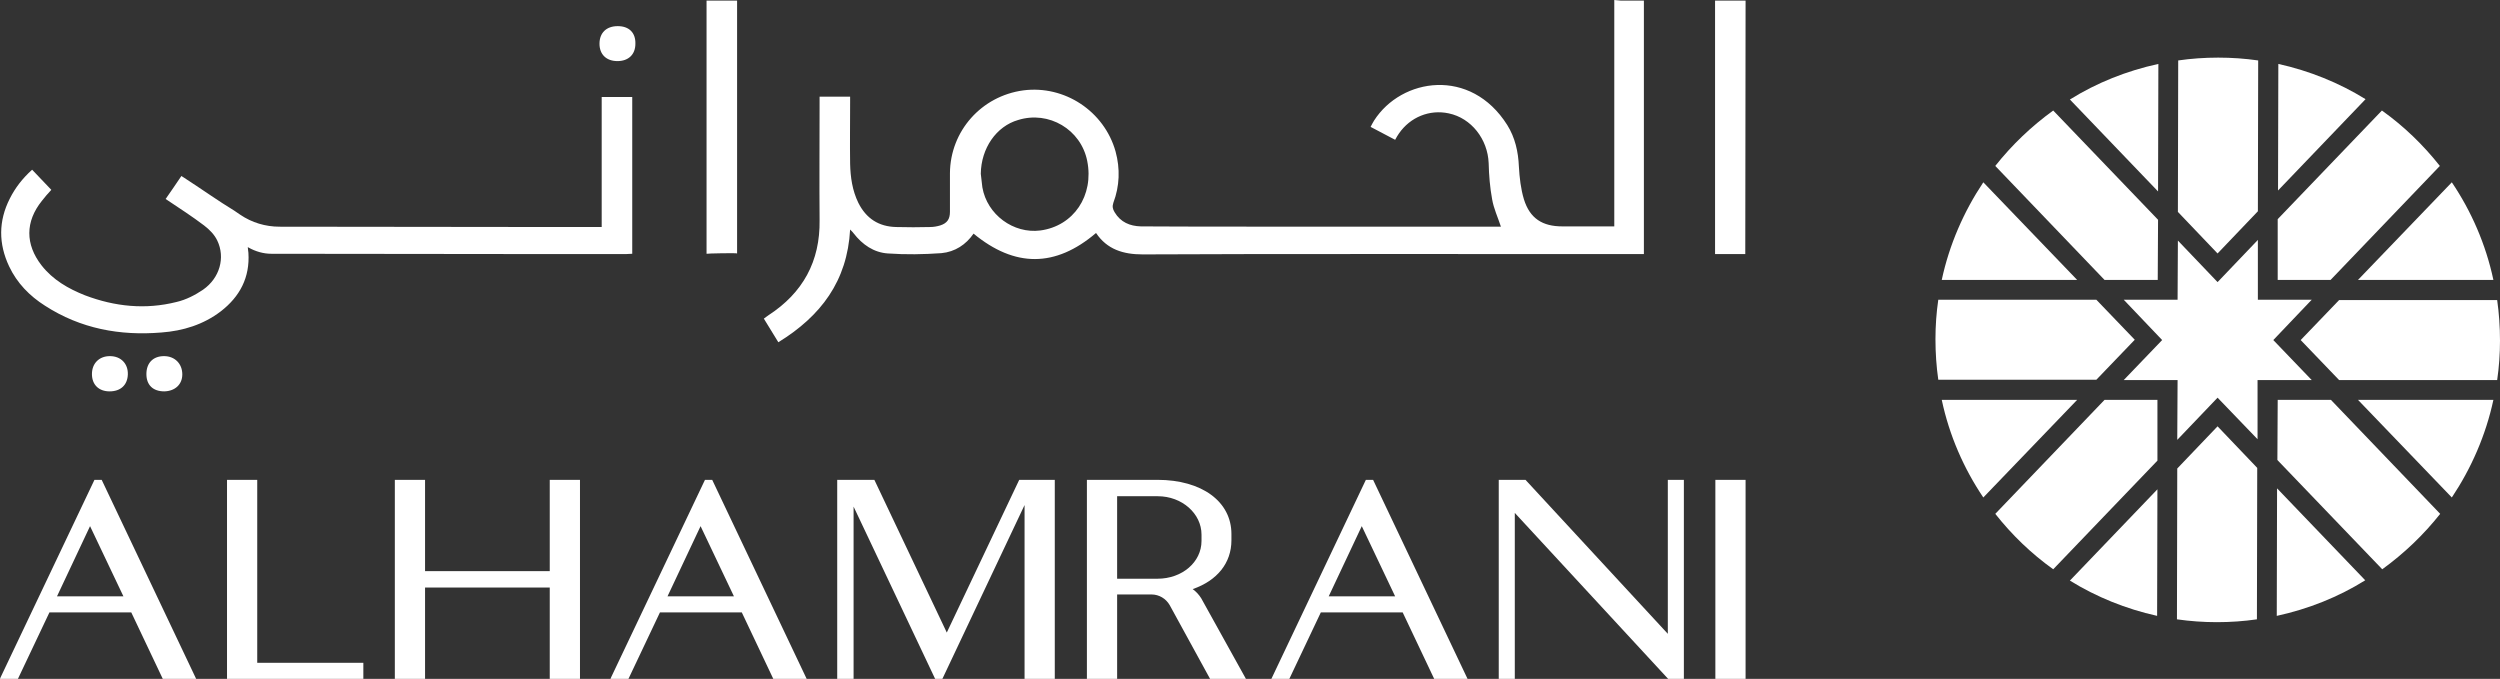 <?xml version="1.0" encoding="utf-8"?>
<!-- Generator: Adobe Illustrator 16.0.0, SVG Export Plug-In . SVG Version: 6.00 Build 0)  -->
<!DOCTYPE svg PUBLIC "-//W3C//DTD SVG 1.1//EN" "http://www.w3.org/Graphics/SVG/1.1/DTD/svg11.dtd">
<svg version="1.1" id="Layer_1" xmlns="http://www.w3.org/2000/svg" xmlns:xlink="http://www.w3.org/1999/xlink" x="0px" y="0px"
	 width="220.965px" height="60px" viewBox="58.418 63.6 220.965 60" enable-background="new 58.418 63.6 220.965 60"
	 xml:space="preserve">
<rect x="58.418" y="63.6" width="220.965" height="60" fill="#333333" stroke="none"/>
<g>
	<g>
		<g>
			<path fill="#FFFFFF" d="M201.711,63.656c0.641,0,1.309,0,2.004,0c0,7.486,0,14.889,0,22.402c-0.223,0-0.444,0-0.64,0
				c-8.6,0-35.065-0.027-43.664,0.028c-1.726,0-3.145-0.445-4.119-1.893c-3.59,3.062-7.18,3.062-10.825,0.056
				c-0.669,0.974-1.643,1.614-2.839,1.726c-1.559,0.111-3.145,0.139-4.731,0.027c-1.252-0.083-2.254-0.779-3.033-1.781
				c-0.056-0.083-0.139-0.167-0.307-0.334c-0.25,4.564-2.588,7.653-6.345,9.963c-0.417-0.695-0.835-1.363-1.28-2.087
				c0.167-0.111,0.278-0.223,0.418-0.306c3.033-1.976,4.563-4.759,4.508-8.405c-0.027-3.423,0-6.873,0-10.296
				c0-0.195,0-0.391,0-0.612c0.919,0,1.781,0,2.699,0c0,0.194,0,0.389,0,0.557c0,1.78-0.027,3.59,0,5.371
				c0.028,1.196,0.195,2.365,0.724,3.45c0.696,1.392,1.81,2.115,3.368,2.144c1.002,0.027,1.976,0.027,2.978,0
				c0.306,0,0.612-0.057,0.891-0.14c0.612-0.195,0.862-0.557,0.862-1.197c0-1.141,0-2.281,0-3.423
				c0.028-3.729,2.783-6.818,6.484-7.318c3.646-0.474,7.152,1.837,8.154,5.398c0.417,1.531,0.361,3.062-0.195,4.536
				c-0.11,0.334-0.056,0.557,0.111,0.835c0.529,0.891,1.364,1.225,2.31,1.252c1.447,0.028,20.761,0.028,22.236,0.028
				c3.033,0,6.038,0,9.072,0c0.167,0,0.361,0,0.528,0c-0.277-0.835-0.64-1.614-0.778-2.421c-0.195-1.058-0.279-2.115-0.307-3.201
				c-0.084-2.114-1.531-3.979-3.534-4.396c-1.697-0.362-3.396,0.334-4.397,1.781c-0.111,0.167-0.222,0.334-0.334,0.557
				c-0.724-0.39-1.419-0.752-2.17-1.142c0.11-0.194,0.194-0.39,0.306-0.557c2.421-3.784,8.543-4.73,11.771,0.39
				c0.696,1.113,0.975,2.366,1.03,3.674c0.055,0.974,0.167,1.976,0.445,2.895c0.528,1.697,1.642,2.393,3.395,2.393
				c1.336,0,2.645,0,3.979,0c0.195,0,0.361,0,0.612,0c0-0.25,0-0.473,0-0.695c0-6.206,0-12.439,0-18.646V63.6L201.711,63.656z
				 M145.106,78.961c0.056,0.391,0.084,0.808,0.139,1.197c0.418,2.421,2.756,4.119,5.121,3.813c2.949-0.39,4.759-3.089,4.146-6.15
				c-0.557-2.782-3.396-4.453-6.095-3.618C146.471,74.76,145.135,76.708,145.106,78.961z"/>
			<path fill="#FFFFFF" d="M79.123,82.218l0.529,0.361c1.029,0.696,2.226,1.058,3.479,1.058l23.905,0.028c0,0,4.341,0,4.563,0
				V72.171h2.7v13.859c-0.195,0-0.391,0.027-0.557,0.027c-2.422,0-4.871,0-7.292,0c-0.974,0-19.536-0.027-24.044-0.027
				c-0.696,0-1.392-0.195-2.032-0.557c-0.027-0.028-0.056-0.028-0.056-0.028c0.028,0.195,0.028,0.362,0.056,0.501
				c0.14,2.171-0.751,3.868-2.448,5.177c-1.531,1.169-3.34,1.725-5.232,1.864c-3.674,0.306-7.152-0.334-10.297-2.365
				c-1.363-0.862-2.477-2.004-3.173-3.479c-0.945-2.004-0.945-4.008,0.056-5.983c0.474-0.946,1.113-1.781,1.977-2.561
				c0.584,0.612,1.141,1.197,1.697,1.781c-0.306,0.334-0.584,0.64-0.835,0.974c-1.475,1.837-1.475,3.841-0.027,5.705
				c1.002,1.28,2.365,2.06,3.84,2.644c2.645,1.002,5.344,1.28,8.099,0.585c0.835-0.195,1.642-0.612,2.338-1.086
				c1.475-1.029,1.976-2.838,1.252-4.341c-0.25-0.529-0.695-0.975-1.169-1.336c-1.029-0.779-2.143-1.503-3.229-2.227
				c-0.027-0.027-0.083-0.056-0.166-0.111c0.473-0.668,0.918-1.336,1.392-2.031c0.194,0.111,0.333,0.223,0.473,0.306
				C76.34,80.381,77.703,81.355,79.123,82.218"/>
			<path fill="#FFFFFF" d="M123.566,86.002c0-7.458,0-14.86,0-22.347c-0.696,0-2.699,0-2.699,0v0.612v21.763
				C120.867,86.002,123.566,85.947,123.566,86.002z"/>
			<path fill="#FFFFFF" d="M212.703,63.656c-0.695,0-2.698,0-2.698,0v22.402h2.671L212.703,63.656z"/>
			<path fill="#FFFFFF" d="M112.991,69c-0.974,0-1.586-0.585-1.586-1.531c0-0.974,0.612-1.559,1.614-1.559s1.586,0.585,1.559,1.559
				C114.578,68.415,113.966,69,112.991,69z"/>
			<path fill="#FFFFFF" d="M72.917,95.076c0.946,0,1.614,0.668,1.614,1.614c0,0.89-0.64,1.475-1.587,1.502
				c-1.001,0-1.586-0.557-1.586-1.53C71.358,95.687,71.943,95.076,72.917,95.076z"/>
			<path fill="#FFFFFF" d="M68.103,98.192c-0.946,0-1.559-0.584-1.559-1.53s0.64-1.586,1.587-1.586c0.974,0,1.613,0.668,1.586,1.614
				C69.688,97.635,69.076,98.192,68.103,98.192z"/>
		</g>
		<g>
			<path fill="#FFFFFF" d="M67.407,106.012h-0.641l-8.293,17.449l-0.056,0.139h1.586l2.783-5.871h7.235l2.783,5.871h2.95
				l-8.321-17.532L67.407,106.012z M69.327,116.309h-5.872l2.922-6.206L69.327,116.309z"/>
			<polygon fill="#FFFFFF" points="81.154,106.012 78.483,106.012 78.483,123.6 90.533,123.6 90.533,122.181 81.154,122.181 			"/>
			<polygon fill="#FFFFFF" points="107.008,114.083 95.987,114.083 95.987,106.012 93.316,106.012 93.316,123.6 95.987,123.6 
				95.987,115.53 107.008,115.53 107.008,123.6 109.68,123.6 109.68,106.012 107.008,106.012 			"/>
			<path fill="#FFFFFF" d="M121.368,106.012h-0.641l-8.293,17.449l-0.056,0.139h1.587l2.782-5.871h7.236l2.782,5.871h2.95
				l-8.321-17.532L121.368,106.012z M123.288,116.309h-5.872l2.923-6.206L123.288,116.309z"/>
			<polygon fill="#FFFFFF" points="142.101,119.509 135.7,106.012 132.416,106.012 132.416,123.6 133.863,123.6 133.863,108.378 
				141.043,123.544 141.071,123.6 141.712,123.6 148.975,108.239 148.975,123.6 151.646,123.6 151.646,106.012 148.502,106.012 			
				"/>
			<path fill="#FFFFFF" d="M163.836,115.668c2.17-0.751,3.423-2.31,3.423-4.313v-0.558c0-2.866-2.616-4.786-6.54-4.786h-6.234V123.6
				h2.672v-7.458h3.034c0.667,0,1.28,0.361,1.613,0.946l3.535,6.456l0.027,0.056h3.173l-3.952-7.124
				C164.393,116.169,164.142,115.892,163.836,115.668z M164.615,110.855v0.556c0,1.864-1.698,3.34-3.896,3.34h-3.563v-7.291h3.591
				C162.89,107.459,164.615,108.99,164.615,110.855z"/>
			<path fill="#FFFFFF" d="M179.781,106.012h-0.64l-8.35,17.588h1.587l2.782-5.871h7.236l2.783,5.871h2.949l-8.32-17.532
				L179.781,106.012z M181.729,116.309h-5.872l2.923-6.206L181.729,116.309z"/>
			<polygon fill="#FFFFFF" points="205.83,119.621 193.251,106.012 190.886,106.012 190.886,123.6 192.305,123.6 192.305,108.934 
				205.83,123.573 205.857,123.6 207.249,123.6 207.249,106.012 205.83,106.012 			"/>
			<rect x="210.032" y="106.012" fill="#FFFFFF" width="2.671" height="17.588"/>
		</g>
	</g>
	<g>
		<path fill="#FFFFFF" d="M259.764,80.437L259.764,80.437l7.735-8.071c-2.337-1.446-4.953-2.504-7.708-3.116L259.764,80.437
			L259.764,80.437z"/>
		<path fill="#FFFFFF" d="M265.162,97.191h13.971c0.166-1.143,0.25-2.31,0.25-3.479c0-1.225-0.084-2.421-0.25-3.59h-13.971
			l-3.396,3.534L265.162,97.191z"/>
		<polygon fill="#FFFFFF" points="262.741,90.093 257.982,90.093 257.982,84.806 254.42,88.535 250.913,84.862 250.886,90.093 
			246.127,90.093 249.522,93.656 246.127,97.191 250.886,97.191 250.857,102.478 254.42,98.749 257.954,102.422 257.954,97.191 
			262.741,97.191 259.346,93.656 		"/>
		<path fill="#FFFFFF" d="M259.707,104.259l9.268,9.657c1.92-1.392,3.646-3.034,5.121-4.899l-9.657-10.074h-4.704L259.707,104.259z"
			/>
		<path fill="#FFFFFF" d="M266.832,88.34h11.967c-0.668-3.145-1.948-6.066-3.674-8.627L266.832,88.34L266.832,88.34z"/>
		<path fill="#FFFFFF" d="M250.857,105.01l-0.027,13.33c1.169,0.167,2.338,0.251,3.534,0.251s2.394-0.084,3.534-0.251l0.027-13.385
			l-3.506-3.674L250.857,105.01z"/>
		<path fill="#FFFFFF" d="M250.913,82.329l3.507,3.674l3.563-3.729l0.027-13.331c-1.169-0.167-2.337-0.25-3.534-0.25
			c-1.196,0-2.393,0.083-3.535,0.25L250.913,82.329L250.913,82.329L250.913,82.329z"/>
		<path fill="#FFFFFF" d="M243.706,90.093h-13.971c-0.167,1.142-0.25,2.31-0.25,3.479c0,1.226,0.083,2.423,0.25,3.591h13.971
			l3.395-3.534L243.706,90.093z"/>
		<path fill="#FFFFFF" d="M264.41,88.34l9.657-10.074c-1.475-1.865-3.173-3.506-5.121-4.898l-9.211,9.602v5.371H264.41z"/>
		<path fill="#FFFFFF" d="M266.832,98.943L266.832,98.943l8.293,8.627c1.726-2.587,3.006-5.509,3.674-8.627H266.832z"/>
		<path fill="#FFFFFF" d="M259.652,118.035c2.81-0.612,5.453-1.67,7.819-3.146l-7.792-8.125L259.652,118.035z"/>
		<path fill="#FFFFFF" d="M249.16,83.025l-9.267-9.657c-1.921,1.393-3.646,3.033-5.121,4.898l9.656,10.074h4.703L249.16,83.025z"/>
		<path fill="#FFFFFF" d="M244.429,98.943l-9.656,10.074c1.475,1.865,3.173,3.508,5.121,4.899l9.211-9.603v-5.371H244.429z"/>
		<path fill="#FFFFFF" d="M249.188,69.25c-2.811,0.612-5.455,1.67-7.82,3.145l7.792,8.126L249.188,69.25z"/>
		<path fill="#FFFFFF" d="M242.009,88.34l-8.294-8.627c-1.726,2.588-3.006,5.51-3.673,8.627H242.009L242.009,88.34z"/>
		<path fill="#FFFFFF" d="M242.009,98.943h-11.967c0.667,3.146,1.947,6.067,3.673,8.627L242.009,98.943L242.009,98.943z"/>
		<path fill="#FFFFFF" d="M249.104,106.847L249.104,106.847l-7.736,8.07c2.338,1.447,4.953,2.505,7.709,3.117L249.104,106.847
			L249.104,106.847z"/>
	</g>
</g>
</svg>
